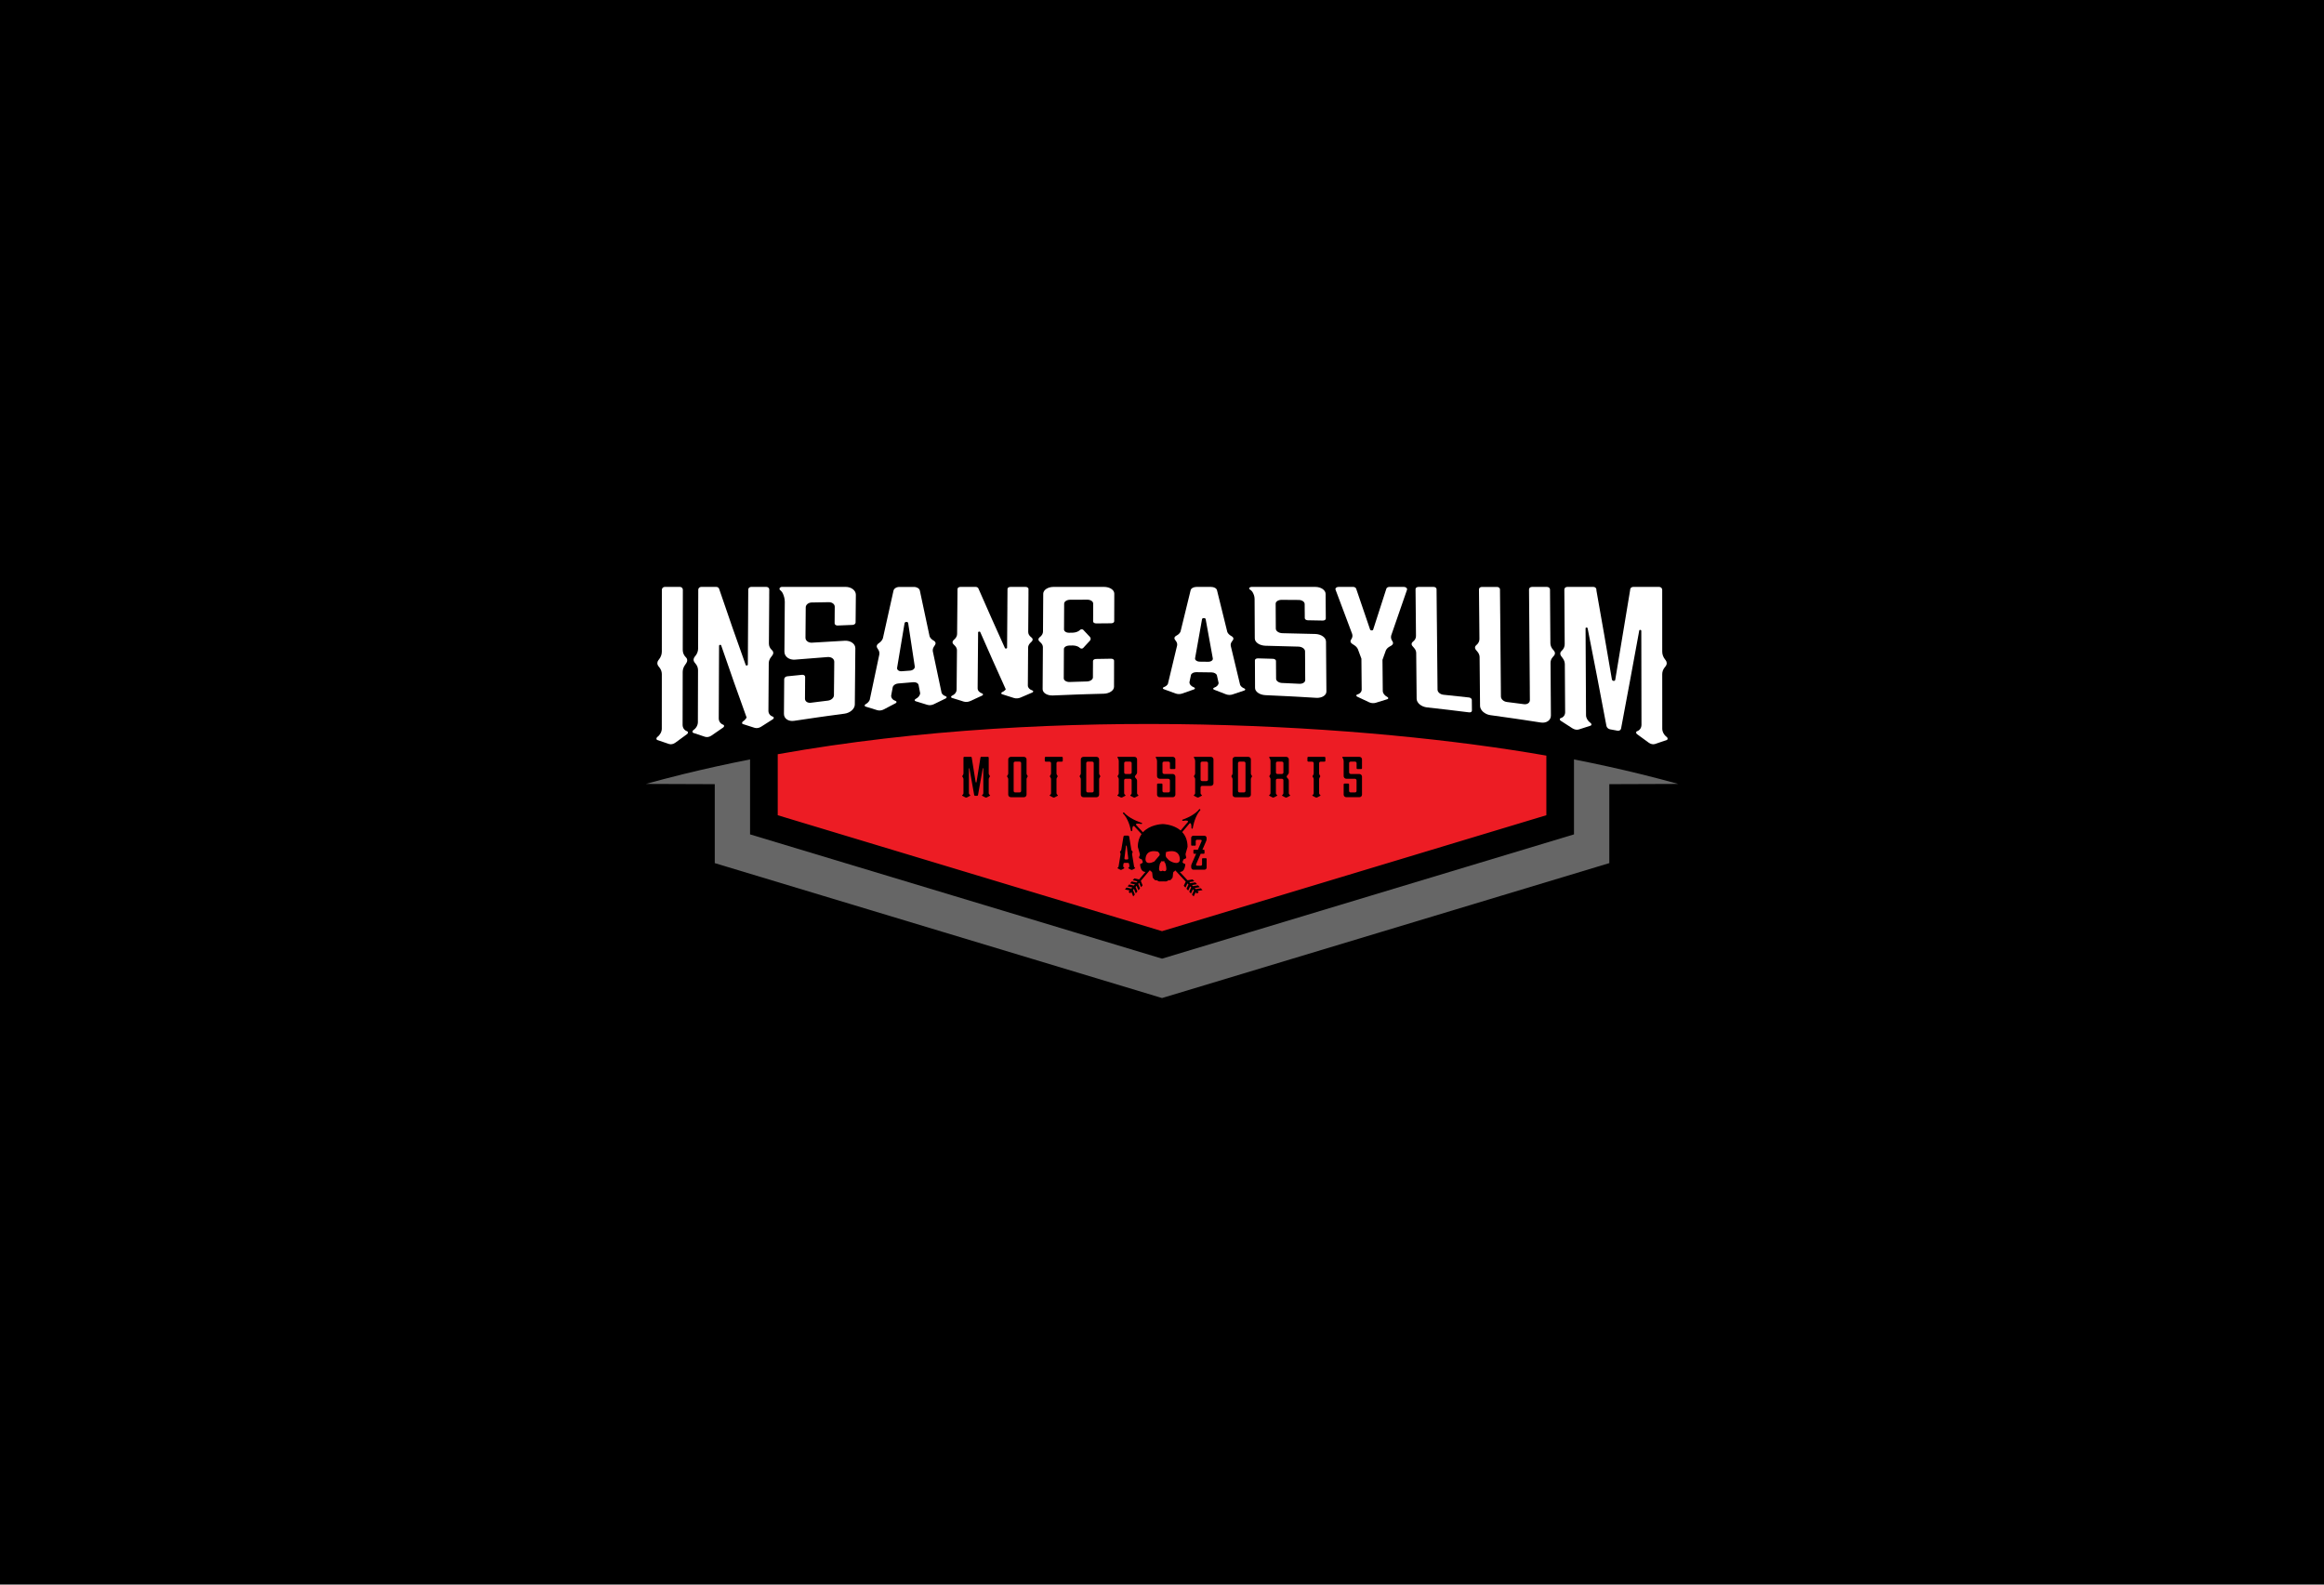 <?xml version="1.0" encoding="utf-8"?>
<!-- Generator: Adobe Illustrator 27.2.0, SVG Export Plug-In . SVG Version: 6.00 Build 0)  -->
<svg version="1.1" xmlns="http://www.w3.org/2000/svg" xmlns:xlink="http://www.w3.org/1999/xlink" x="0px" y="0px"
	 viewBox="0 0 1584 1080" style="enable-background:new 0 0 1584 1080;" xml:space="preserve">
<style type="text/css">
	.st0{fill:none;}
	.st1{fill:#ED1C24;}
	.st2{fill:#666666;}
	.st3{fill:#FFFFFF;}
</style>
<g id="Layer_2">
	<rect width="1584" height="1080"/>
</g>
<g id="Layer_1">
	<path class="st0" d="M614.57,457.5c1.92-0.14,3.83-0.29,5.75-0.43c1.95-0.14,3.45-1.51,3.16-2.89c-1.5-9.79-3-19.64-4.49-29.54
		c-0.16-1.06-2.27-0.99-2.45,0.08c-1.69,10.04-3.38,20.15-5.07,30.32C611.15,456.48,612.63,457.65,614.57,457.5z"/>
	<path class="st0" d="M766.57,588.09h2.26c0.39,0,0.72,0.27,0.78,0.63l0.25,1.63c-0.02,0.44-0.27,0.84-0.67,1.05
		c-0.18,0.1-0.18,0.34,0,0.43l1.74,0.94c0.3,0.16,0.67,0.16,0.97,0l1.74-0.94c0.18-0.1,0.18-0.34,0-0.43
		c-0.3-0.16-0.52-0.43-0.61-0.74l-0.05-0.33l0-0.03h0l-1.3-8.04c-0.03-0.31,0.02-0.62,0.15-0.91l0.18-0.36
		c0.14-0.28,0.06-0.62-0.18-0.82l-0.08-0.07c-0.27-0.22-0.47-0.52-0.56-0.85l-1.5-9.04c-0.07-0.41-0.44-0.71-0.87-0.71h-1.08h-0.25
		h-0.82c-0.43,0-0.8,0.3-0.87,0.71l-1.5,9.02c-0.09,0.34-0.29,0.64-0.57,0.87l-0.08,0.07c-0.25,0.2-0.32,0.54-0.18,0.82l0.18,0.36
		c0.14,0.29,0.19,0.62,0.15,0.94l-1.36,8.38c-0.1,0.3-0.31,0.56-0.61,0.72c-0.18,0.1-0.18,0.34,0,0.43l1.74,0.94
		c0.3,0.16,0.67,0.16,0.97,0l1.74-0.94c0.18-0.1,0.18-0.34,0-0.43c-0.41-0.22-0.67-0.64-0.67-1.1h0l0.22-1.58
		C765.84,588.36,766.18,588.09,766.57,588.09z M767.44,576.52c0.04-0.3,0.5-0.3,0.53,0l1.04,8.5c0.07,0.4-0.26,0.76-0.68,0.76h-1.25
		c-0.42,0-0.75-0.36-0.68-0.76L767.44,576.52z"/>
	<path class="st0" d="M766.23,553.9c-0.17-0.19-0.48-0.22-0.69-0.07l-0.05,0.04c-0.21,0.15-0.24,0.42-0.06,0.61l0.94,1.01
		c3.46,4.47,4.36,10.52,4.37,10.58l0.11,0.23c0.1,0.11,0.25,0.17,0.41,0.16c0.26-0.01,0.46-0.2,0.45-0.43
		c-0.07-2.51,0.54-2.95,0.73-3.02c0.15-0.06,0.36-0.04,0.6,0.06l5.01,5.39c-1.53,2.15-2.55,4.99-2.56,8.72
		c0.09,0.34,0.83,3.14,1.24,4.4c0,0,0.48,1-0.15,1.99c-0.41,0.64-0.31,1.14,0.05,1.42c0.35,0.27,0.64,0.36,0.9,0.43
		c0.42,0.12,0.81,0.23,0.98,1.01c0.07,0.34,0.17,0.53,0.25,0.69c0.22,0.43,0.21,0.65-0.34,1.14c-0.3,0.28-0.62,0.36-0.87,0.43
		c-0.4,0.11-0.56,0.16-0.45,1.07c0.17,1.35,0.72,3.7,2.47,4.3c0.44,0.15,0.81,0.22,1.13,0.22l-4.33,5.1l-3.24-0.72l-1.1,1.29
		l3.23,0.72l-0.67,0.79l-3.23-0.72l-1.1,1.29l3.23,0.72l-0.67,0.79l-3.23-0.72l-1.1,1.29l3.23,0.72l-0.67,0.79l-3.24-0.72l-1.1,1.29
		l3.24,0.72l-0.8,0.94l1.16,0.98l0.79-0.94l1.24,3.07l1.1-1.3l-1.24-3.07l0.67-0.79l1.24,3.07l1.1-1.29l-1.24-3.07l0.67-0.79
		l1.24,3.07l1.1-1.29l-1.24-3.07l0.67-0.79l1.24,3.07l1.1-1.29l-1.24-3.07l6.18-7.28c0.11,0.09,0.22,0.21,0.36,0.38
		c0.36,0.45,0.56,0.52,0.7,0.58c0.4,0.15,0.49,0.34,0.61,1.29c0.06,0.43,0.08,0.84,0.1,1.2c0.06,1.02,0.1,1.75,0.84,2.41
		c0.48,0.43,0.63,0.66,0.72,0.8l0.04,0.06c0.04,0.02,0.28,0.07,0.59,0.13c0.15,0.03,0.25,0.04,0.31,0.05l0.02-0.08l0.25-0.03
		c0.11,0,0.14,0.02,0.69,0.31c0.42,0.23,0.59,0.37,0.69,0.46c0.08,0.07,0.08,0.07,0.67,0.1l0.22,0.01c0.7,0.04,2.01,0,2.34-0.05
		c0.32,0.05,0.83,0.09,1.53,0.05l0.22-0.01c0.59-0.03,0.59-0.03,0.67-0.1c0.1-0.09,0.27-0.23,0.69-0.46
		c0.54-0.29,0.57-0.31,0.69-0.31h0.24l0.03,0.1c0.08,0,0.18-0.02,0.32-0.04c0.3-0.06,0.54-0.1,0.59-0.13l0.04-0.06
		c0.09-0.14,0.23-0.37,0.71-0.8c0.74-0.66,0.78-1.39,0.84-2.41c0.02-0.36,0.04-0.76,0.1-1.19c0.13-0.95,0.22-1.14,0.61-1.29
		c0.14-0.05,0.34-0.13,0.7-0.58c0.08-0.1,0.15-0.19,0.22-0.26l7.1,7.64l-1.34,2.85l1.16,1.25l1.34-2.85l0.71,0.76l-1.34,2.85
		l1.16,1.25l1.34-2.85l0.71,0.76l-1.34,2.85l1.16,1.25l1.34-2.85l0.71,0.76l-1.34,2.85l1.16,1.25l1.34-2.85l0.84,0.9l1.24-0.89
		l-0.84-0.9l3.44-0.59l-1.16-1.25l-3.44,0.59l-0.71-0.76l3.44-0.59l-1.16-1.25l-3.44,0.59l-0.71-0.76l3.44-0.59l-1.16-1.25
		l-3.44,0.59l-0.71-0.76l3.44-0.59l-1.16-1.25l-3.44,0.59l-5.28-5.69l0.05,0.01c0.33,0,0.71-0.07,1.16-0.23
		c1.75-0.59,2.3-2.95,2.47-4.3c0.12-0.91-0.05-0.96-0.45-1.07c-0.25-0.07-0.57-0.16-0.87-0.43c-0.54-0.5-0.56-0.71-0.34-1.14
		c0.08-0.16,0.18-0.35,0.25-0.69c0.16-0.78,0.56-0.89,0.98-1.01c0.26-0.07,0.55-0.15,0.9-0.43c0.36-0.28,0.26-0.7,0.05-1.42
		c-0.17-0.61-0.37-1.29-0.14-1.99c0.41-1.26,1.15-4.06,1.24-4.4c-0.01-4.57-1.52-7.79-3.65-10.06l5.06-5.96
		c0.23-0.09,0.42-0.11,0.57-0.05c0.18,0.08,0.75,0.57,0.66,3.24c-0.01,0.25,0.18,0.45,0.42,0.47c0.15,0.01,0.3-0.05,0.39-0.16
		c0.06-0.07,0.09-0.15,0.11-0.24c0.01-0.06,0.9-6.47,4.19-11.13l0.89-1.05c0.17-0.19,0.14-0.49-0.05-0.65l-0.05-0.04
		c-0.19-0.16-0.49-0.14-0.65,0.05l-0.89,1.05c-4.07,4-10.25,5.93-10.31,5.95c-0.09,0.03-0.16,0.08-0.22,0.14
		c-0.09,0.11-0.13,0.26-0.09,0.41c0.06,0.24,0.29,0.39,0.54,0.34c2.62-0.52,3.19-0.04,3.31,0.12c0.09,0.13,0.1,0.32,0.05,0.56
		l-5,5.89c-0.72-0.62-1.48-1.15-2.26-1.61l-0.21-0.12c-4.16-2.35-8.74-2.65-9.65-2.68l-0.14,0l-0.08,0
		c-1.19,0.05-8.77,0.54-13.35,5.6l-4.72-5.08c-0.06-0.23-0.04-0.41,0.05-0.53c0.12-0.15,0.73-0.59,3.51-0.03
		c0.26,0.05,0.51-0.08,0.57-0.3c0.04-0.14,0-0.28-0.1-0.39c-0.06-0.06-0.14-0.11-0.23-0.14c-0.07-0.02-6.63-2-10.92-5.87
		L766.23,553.9z M795.01,580.63c1.27-0.36,2.46-0.54,3.54-0.54c2.92,0,4.79,1.36,5.41,3.92c0.37,1.54,0.26,2.68-0.33,3.38
		c-0.43,0.52-1.1,0.78-1.97,0.78c-1.64,0-3.72-0.97-5.02-1.96l-1.7-1.83c-0.56-0.98-0.59-2.02-0.13-3.24h-0.56L795.01,580.63z
		 M791.89,586.99c0.19,0.01,0.38,0.05,0.55,0.1l0.04,0.01l0.04-0.01c0.17-0.05,0.35-0.08,0.49-0.09l0.84-0.02l-0.44,0.41
		c0.86,0.47,1.1,1.74,1.29,2.71l0.02,0.12c0.1,0.49,0.26,1.32,0.24,2.03c0.02,0.41-0.06,0.75-0.23,1c-0.21,0.4-0.6,0.61-1.16,0.54
		c-0.3-0.04-0.86-0.22-1.06-0.39v0c-0.2,0.17-0.82,0.35-1.12,0.39c-0.56,0.07-0.95-0.13-1.18-0.56c-0.16-0.22-0.23-0.56-0.22-0.99
		c-0.02-0.7,0.14-1.52,0.24-2.02l0.02-0.12c0.19-0.97,0.44-2.24,1.29-2.71l-0.44-0.32L791.89,586.99z M780.96,584.02
		c0.62-2.57,2.48-3.92,5.41-3.92c0.88,0,1.83,0.13,2.84,0.36l1.01,1.09c0.14,0.46,0.2,0.9,0.18,1.32l-3.67,4.32
		c-1.12,0.57-2.39,0.99-3.48,0.99c-0.87,0-1.54-0.26-1.97-0.78C780.71,586.7,780.6,585.56,780.96,584.02z"/>
	<path class="st0" d="M820.88,569.62h-3.71h-0.9h-2.86c-0.84,0-1.52,0.65-1.52,1.45v2.01v1.55v1.33c0,0.24,0.2,0.43,0.45,0.43
		l2.22,0c0.25,0,0.45-0.19,0.45-0.43v-1.33h0v-1.42c0-0.47,0.39-0.84,0.88-0.84h0.4h0.9h1.24h0.01c0.46,0.01,0.75,0.48,0.58,0.89
		l-2.56,5.9h-2.57c-0.26,0-0.48,0.2-0.48,0.45v1.84c0,0.25,0.21,0.46,0.48,0.46h1.37l-3.11,7.16c-0.16,0.38-0.25,0.78-0.25,1.18V591
		c0,1.13,0.68,1.78,1.52,1.78H816h1.41h3.48c0.84,0,1.52-0.65,1.52-1.45v-3.97v-1.97c0-0.24-0.2-0.43-0.45-0.43l-2.22,0
		c-0.25,0-0.45,0.19-0.45,0.43v1.79h0v2.02c0,0.46-0.39,0.84-0.88,0.84h-1.01H816h-0.12h-0.01c-0.49-0.01-0.8-0.51-0.61-0.94
		l3.11-7.19h2.13c0.26,0,0.48-0.2,0.48-0.45v-1.84c0-0.25-0.21-0.45-0.48-0.45h-0.94l2.58-5.96c0.18-0.41,0.27-0.84,0.27-1.28v-0.84
		C822.4,570.27,821.72,569.62,820.88,569.62z"/>
	<path class="st0" d="M817.72,450.96c1.92,0.02,3.85,0.04,5.77,0.07c1.96,0.03,3.45-1.09,3.13-2.35
		c-1.62-8.92-3.24-17.82-4.86-26.71c-0.17-0.95-2.29-0.96-2.46-0.01c-1.57,8.87-3.15,17.73-4.73,26.58
		C814.26,449.8,815.76,450.94,817.72,450.96z"/>
	<path class="st1" d="M794.94,584.4l1.7,1.83c1.3,0.99,3.38,1.96,5.02,1.96c0.87,0,1.54-0.26,1.97-0.78c0.59-0.7,0.7-1.84,0.33-3.38
		c-0.61-2.57-2.48-3.92-5.41-3.92c-1.08,0-2.27,0.18-3.54,0.54l-0.75,0.53h0.56C794.35,582.38,794.39,583.42,794.94,584.4z"/>
	<path class="st1" d="M790.25,590.1l-0.02,0.12c-0.1,0.5-0.26,1.32-0.24,2.02c-0.02,0.43,0.06,0.77,0.22,0.99
		c0.23,0.43,0.62,0.63,1.18,0.56c0.3-0.04,0.92-0.22,1.12-0.39v0c0.2,0.17,0.76,0.35,1.06,0.39c0.56,0.07,0.95-0.13,1.16-0.54
		c0.17-0.24,0.25-0.59,0.23-1c0.02-0.71-0.14-1.54-0.24-2.03l-0.02-0.12c-0.19-0.97-0.44-2.24-1.29-2.71l0.44-0.41l-0.84,0.02
		c-0.14,0.01-0.32,0.04-0.49,0.09l-0.04,0.01l-0.04-0.01c-0.17-0.05-0.36-0.08-0.55-0.1l-0.79,0.08l0.44,0.32
		C790.69,587.86,790.44,589.13,790.25,590.1z"/>
	<path class="st1" d="M783.26,588.18c1.08,0,2.36-0.42,3.48-0.99l3.67-4.32c0.02-0.42-0.05-0.86-0.18-1.32l-1.01-1.09
		c-1.01-0.24-1.96-0.36-2.84-0.36c-2.92,0-4.79,1.36-5.41,3.92c-0.37,1.54-0.26,2.68,0.33,3.38
		C781.72,587.92,782.39,588.18,783.26,588.18z"/>
	<path class="st1" d="M767.08,585.79h1.25c0.42,0,0.75-0.36,0.68-0.76l-1.04-8.5c-0.04-0.3-0.5-0.3-0.53,0l-1.04,8.5
		C766.34,585.42,766.66,585.79,767.08,585.79z"/>
	<path class="st1" d="M530.08,555.63l130.97,39.51l130.97,39.51L923,595.14l130.97-39.51v-40.62
		c-119.41-20.97-331.84-35.22-523.88-0.96V555.63z M765.56,590.31c0,0.46,0.26,0.87,0.67,1.1c0.18,0.1,0.18,0.34,0,0.43l-1.74,0.94
		c-0.3,0.16-0.67,0.16-0.97,0l-1.74-0.94c-0.18-0.1-0.18-0.34,0-0.43c0.3-0.16,0.51-0.42,0.61-0.72l1.36-8.38
		c0.04-0.32-0.01-0.65-0.15-0.94l-0.18-0.36c-0.14-0.28-0.06-0.62,0.18-0.82l0.08-0.07c0.28-0.23,0.48-0.53,0.57-0.87l1.5-9.02
		c0.07-0.41,0.44-0.71,0.87-0.71h0.82h0.25h1.08c0.43,0,0.8,0.3,0.87,0.71l1.5,9.04c0.1,0.33,0.29,0.63,0.56,0.85l0.08,0.07
		c0.25,0.2,0.32,0.54,0.18,0.82l-0.18,0.36c-0.14,0.28-0.19,0.6-0.15,0.91l1.3,8.04h0l0,0.03l0.05,0.33
		c0.1,0.31,0.31,0.58,0.61,0.74c0.18,0.1,0.18,0.34,0,0.43l-1.74,0.94c-0.3,0.16-0.67,0.16-0.97,0l-1.74-0.94
		c-0.18-0.1-0.18-0.34,0-0.43c0.4-0.21,0.65-0.61,0.67-1.05l-0.25-1.63c-0.06-0.37-0.39-0.63-0.78-0.63h-2.26
		c-0.39,0-0.72,0.27-0.78,0.64L765.56,590.31L765.56,590.31z M822.4,571.92c0,0.44-0.09,0.87-0.27,1.28l-2.58,5.96h0.94
		c0.26,0,0.48,0.2,0.48,0.45v1.84c0,0.25-0.21,0.45-0.48,0.45h-2.13l-3.11,7.19c-0.19,0.43,0.13,0.93,0.61,0.94h0.01H816h1.41h1.01
		c0.49,0,0.88-0.38,0.88-0.84v-2.02h0v-1.79c0-0.24,0.2-0.43,0.45-0.43l2.22,0c0.25,0,0.45,0.19,0.45,0.43v1.97v3.97
		c0,0.8-0.68,1.45-1.52,1.45h-3.48H816h-2.59c-0.84,0-1.52-0.65-1.52-1.78v-0.75c0-0.41,0.08-0.81,0.25-1.18l3.11-7.16h-1.37
		c-0.26,0-0.48-0.2-0.48-0.46v-1.84c0-0.25,0.21-0.45,0.48-0.45h2.57l2.56-5.9c0.18-0.41-0.12-0.88-0.58-0.89h-0.01h-1.24h-0.9h-0.4
		c-0.48,0-0.88,0.38-0.88,0.84v1.42h0v1.33c0,0.24-0.2,0.43-0.45,0.43l-2.22,0c-0.25,0-0.45-0.19-0.45-0.43v-1.33v-1.55v-2.01
		c0-0.8,0.68-1.45,1.52-1.45h2.86h0.9h3.71c0.84,0,1.52,0.65,1.52,1.46V571.92z M914.93,516.04c0.08-0.13,0.23-0.21,0.38-0.21h2.32
		h1.21h3.2h1.07h3.4c1,0,1.81,0.77,1.81,1.73v2.39v2.11v1.58c0,0.28-0.24,0.51-0.53,0.51l-2.63,0c-0.29,0-0.53-0.23-0.53-0.51v-1.58
		h0v-1.96c0-0.55-0.47-1-1.04-1h-0.47h-1.07h-1.48c-0.58,0-1.04,0.45-1.04,1v6.31c0,0.61,0.52,1.11,1.16,1.11h5.75
		c1.04,0,1.88,0.81,1.88,1.8v0.18v1.28v5.94v4.9c0,0.95-0.81,1.73-1.81,1.73h-3.08h-1.67h-4.13c-1,0-1.81-0.77-1.81-1.73v-4.72
		v-2.34c0-0.28,0.24-0.51,0.53-0.51l2.63,0c0.29,0,0.53,0.23,0.53,0.51v2.13h0v2.4c0,0.55,0.47,1,1.04,1h1.2h1.67h0.14
		c0.58,0,1.04-0.45,1.04-1v-2.36h0v-4.83c0-0.61-0.52-1.11-1.16-1.11h-5.75c-1.04,0-1.88-0.81-1.88-1.8v-1.12v-5.56v-3.53l-0.01,0
		c0-0.52-0.14-1.08-0.33-1.56c-0.07-0.19-0.17-0.37-0.3-0.53l-0.24-0.25C914.86,516.32,914.85,516.17,914.93,516.04z M891.11,516.38
		c0-0.3,0.25-0.54,0.56-0.54h11.14c0.31,0,0.56,0.24,0.56,0.54v2.19c0,0.3-0.25,0.54-0.56,0.54h-2.61c-0.61,0-1.11,0.47-1.11,1.06
		v6.39v0.58c0,0.48,0.18,0.94,0.51,1.31l0.08,0.09c0.25,0.28,0.27,0.69,0.06,0.99l-0.28,0.39c-0.24,0.34-0.37,0.73-0.37,1.14v9.44
		c0,0.55,0.3,1.06,0.8,1.35c0.21,0.11,0.21,0.4,0,0.52l-2.07,1.11c-0.36,0.19-0.79,0.19-1.15,0l-2.07-1.11
		c-0.21-0.11-0.21-0.42,0.01-0.52c0.5-0.24,0.79-0.76,0.79-1.3v-9.48c0-0.41-0.13-0.81-0.37-1.15l-0.28-0.39
		c-0.22-0.3-0.19-0.71,0.06-0.99l0.08-0.09c0.33-0.37,0.51-0.84,0.51-1.32v-6.96c0-0.59-0.5-1.06-1.11-1.06h-2.61
		c-0.31,0-0.56-0.24-0.56-0.54V516.38z M865.96,535.66v-4.59c0-0.41-0.13-0.81-0.37-1.15l-0.28-0.39c-0.22-0.3-0.19-0.71,0.06-0.99
		l0.08-0.09c0.33-0.37,0.51-0.84,0.51-1.32v-8.02h0v-0.35c0-0.51-0.14-1.06-0.33-1.54c-0.07-0.19-0.17-0.37-0.3-0.53l-0.24-0.25
		c-0.08-0.11-0.1-0.27-0.02-0.39c0.08-0.13,0.23-0.21,0.38-0.21h0.5h1.27h9.42c1,0,1.81,0.77,1.81,1.73v0.19v4.55v4.18
		c0,0.42-0.14,0.82-0.41,1.16l-0.85,1.08c-0.29,0.36-0.28,0.86,0.01,1.21l0.81,0.97c0.28,0.34,0.43,0.76,0.43,1.19v1.69h0v6.79
		c0.01,0.53,0.31,1.01,0.79,1.27c0.21,0.11,0.21,0.4,0,0.52l-2.07,1.11c-0.36,0.19-0.79,0.19-1.15,0l-2.07-1.11
		c-0.21-0.11-0.21-0.4,0-0.52c0.49-0.26,0.8-0.76,0.8-1.3h0v-4.89h0v-3.9c0-0.54-0.45-0.97-1.02-0.97h-3.07
		c-0.56,0-1.02,0.43-1.02,0.97v2.03h0v6.75c0,0.54,0.3,1.04,0.8,1.3v0c0.21,0.11,0.21,0.4,0,0.52l-2.07,1.11
		c-0.36,0.19-0.79,0.19-1.15,0l-2.07-1.11c-0.21-0.11-0.21-0.4,0-0.52c0.49-0.26,0.8-0.76,0.8-1.3L865.96,535.66L865.96,535.66z
		 M839.51,528.54l0.08-0.09c0.33-0.37,0.51-0.84,0.51-1.32v-4.82v-4.55v-0.19c0-0.95,0.81-1.73,1.8-1.73h4.41h1.07h3.4
		c1,0,1.8,0.77,1.8,1.73v2.11v2.38v5.12c0.01,0.47,0.19,0.92,0.51,1.27l0.08,0.09c0.25,0.28,0.27,0.69,0.06,0.99l-0.28,0.39
		c-0.23,0.33-0.36,0.72-0.37,1.12v3.83v0.9v0.96v1.91v2.99c0,0.95-0.81,1.73-1.8,1.73h-3.08h-1.67h-4.13c-1,0-1.8-0.77-1.8-1.73
		v-10.56c0-0.41-0.13-0.81-0.37-1.15l-0.28-0.39C839.24,529.22,839.26,528.82,839.51,528.54z M814.22,529.92l-0.28-0.39
		c-0.22-0.3-0.19-0.71,0.06-0.99l0.08-0.09c0.33-0.37,0.51-0.84,0.51-1.32v-4.82v-3.21v-0.35c-0.01-0.51-0.14-1.06-0.33-1.54
		c-0.07-0.19-0.17-0.37-0.3-0.53l-0.24-0.25c-0.08-0.11-0.1-0.27-0.02-0.39c0.08-0.13,0.23-0.21,0.38-0.21h0.5h1.27h0.54h4.41h1.07
		h3.4c0.44,0,0.84,0.15,1.15,0.39c0.4,0.32,0.66,0.8,0.66,1.33v0.19v1.92v2.38v0.25v2.41v9.19c0,0.95-0.81,1.73-1.8,1.73h-5.88
		c-0.61,0-1.11,0.47-1.11,1.06v3.84h0c0,0.54,0.3,1.04,0.8,1.3h0c0.21,0.11,0.21,0.4,0,0.52l-2.07,1.11c-0.36,0.19-0.79,0.19-1.15,0
		l-2.07-1.11c-0.21-0.11-0.21-0.4,0-0.52c0.47-0.26,0.77-0.73,0.79-1.25v-4.96v-0.41v-4.17
		C814.59,530.66,814.46,530.26,814.22,529.92z M787.73,516.04c0.08-0.13,0.23-0.21,0.38-0.21h2.32h1.21h3.2h1.07h3.4
		c1,0,1.81,0.77,1.81,1.73v2.39v2.11v1.58c0,0.28-0.24,0.51-0.53,0.51l-2.63,0c-0.29,0-0.53-0.23-0.53-0.51v-1.58h0v-1.96
		c0-0.55-0.47-1-1.04-1h-0.47h-1.07h-1.48c-0.58,0-1.04,0.45-1.04,1v6.31c0,0.61,0.52,1.11,1.16,1.11h5.75
		c1.04,0,1.88,0.81,1.88,1.8v0.18v1.28v5.94v4.9c0,0.95-0.81,1.73-1.81,1.73h-3.08h-1.67h-4.13c-1,0-1.81-0.77-1.81-1.73l0-4.72
		v-2.34c0-0.28,0.24-0.51,0.53-0.51l2.63,0c0.29,0,0.53,0.23,0.53,0.51v2.13h0v2.4c0,0.55,0.47,1,1.04,1h1.2h1.67h0.14
		c0.58,0,1.04-0.45,1.04-1v-2.36h0v-4.83c0-0.61-0.52-1.11-1.16-1.11h-5.75c-1.04,0-1.88-0.81-1.88-1.8v-1.12v-5.56v-3.53l-0.01,0
		c0-0.52-0.14-1.08-0.33-1.56c-0.07-0.19-0.17-0.37-0.3-0.53l-0.24-0.25C787.67,516.32,787.65,516.17,787.73,516.04z M778.32,560.92
		c0.1,0.11,0.14,0.25,0.1,0.39c-0.07,0.22-0.32,0.36-0.57,0.3c-2.78-0.56-3.39-0.12-3.51,0.03c-0.09,0.12-0.11,0.3-0.05,0.53
		l4.72,5.08c4.58-5.06,12.16-5.55,13.35-5.6l0.08,0l0.14,0c0.9,0.03,5.49,0.33,9.65,2.68l0.21,0.12c0.78,0.46,1.54,0.99,2.26,1.61
		l5-5.89c0.06-0.24,0.04-0.44-0.05-0.56c-0.11-0.16-0.68-0.64-3.31-0.12c-0.24,0.05-0.48-0.1-0.54-0.34c-0.04-0.15,0-0.3,0.09-0.41
		c0.06-0.07,0.13-0.12,0.22-0.14c0.06-0.02,6.25-1.95,10.31-5.95l0.89-1.05c0.16-0.19,0.46-0.22,0.65-0.05l0.05,0.04
		c0.19,0.16,0.22,0.46,0.05,0.65l-0.89,1.05c-3.29,4.66-4.18,11.07-4.19,11.13c-0.01,0.09-0.05,0.17-0.11,0.24
		c-0.09,0.11-0.24,0.17-0.39,0.16c-0.24-0.02-0.43-0.23-0.42-0.47c0.09-2.67-0.48-3.15-0.66-3.24c-0.14-0.07-0.34-0.05-0.57,0.05
		l-5.06,5.96c2.12,2.27,3.64,5.49,3.65,10.06c-0.09,0.34-0.83,3.14-1.24,4.4c-0.23,0.7-0.03,1.38,0.14,1.99
		c0.21,0.72,0.31,1.14-0.05,1.42c-0.35,0.27-0.64,0.36-0.9,0.43c-0.42,0.12-0.81,0.23-0.98,1.01c-0.07,0.34-0.17,0.53-0.25,0.69
		c-0.22,0.43-0.21,0.65,0.34,1.14c0.3,0.28,0.62,0.36,0.87,0.43c0.4,0.11,0.56,0.16,0.45,1.07c-0.17,1.35-0.73,3.7-2.47,4.3
		c-0.45,0.15-0.83,0.23-1.16,0.23l-0.05-0.01l5.28,5.69l3.44-0.59l1.16,1.25l-3.44,0.59l0.71,0.76l3.44-0.59l1.16,1.25l-3.44,0.59
		l0.71,0.76l3.44-0.59l1.16,1.25l-3.44,0.59l0.71,0.76l3.44-0.59l1.16,1.25l-3.44,0.59l0.84,0.9l-1.24,0.89l-0.84-0.9l-1.34,2.85
		l-1.16-1.25l1.34-2.85l-0.71-0.76l-1.34,2.85l-1.16-1.25l1.34-2.85l-0.71-0.76l-1.34,2.85l-1.16-1.25l1.34-2.85l-0.71-0.76
		l-1.34,2.85l-1.16-1.25l1.34-2.85l-7.1-7.64c-0.07,0.07-0.14,0.16-0.22,0.26c-0.36,0.45-0.56,0.52-0.7,0.58
		c-0.4,0.15-0.49,0.34-0.61,1.29c-0.06,0.43-0.08,0.84-0.1,1.19c-0.06,1.02-0.1,1.76-0.84,2.41c-0.48,0.43-0.63,0.66-0.71,0.8
		l-0.04,0.06c-0.05,0.03-0.29,0.07-0.59,0.13c-0.14,0.03-0.24,0.04-0.32,0.04l-0.03-0.1h-0.24c-0.11,0-0.14,0.02-0.69,0.31
		c-0.42,0.23-0.59,0.37-0.69,0.46c-0.08,0.07-0.08,0.07-0.67,0.1l-0.22,0.01c-0.7,0.04-1.2,0-1.53-0.05
		c-0.32,0.05-1.64,0.08-2.34,0.05l-0.22-0.01c-0.59-0.03-0.59-0.03-0.67-0.1c-0.1-0.09-0.27-0.23-0.69-0.46
		c-0.54-0.3-0.58-0.31-0.69-0.31l-0.25,0.03l-0.02,0.08c-0.07,0-0.16-0.02-0.31-0.05c-0.3-0.06-0.54-0.1-0.59-0.13l-0.04-0.06
		c-0.09-0.14-0.23-0.37-0.72-0.8c-0.74-0.65-0.78-1.39-0.84-2.41c-0.02-0.36-0.04-0.76-0.1-1.2c-0.13-0.95-0.22-1.14-0.61-1.29
		c-0.14-0.05-0.34-0.13-0.7-0.58c-0.14-0.17-0.25-0.29-0.36-0.38l-6.18,7.28l1.24,3.07l-1.1,1.29l-1.24-3.07l-0.67,0.79l1.24,3.07
		l-1.1,1.29l-1.24-3.07l-0.67,0.79l1.24,3.07l-1.1,1.29l-1.24-3.07l-0.67,0.79l1.24,3.07l-1.1,1.3l-1.24-3.07l-0.79,0.94l-1.16-0.98
		l0.8-0.94l-3.24-0.72l1.1-1.29l3.24,0.72l0.67-0.79l-3.23-0.72l1.1-1.29l3.23,0.72l0.67-0.79l-3.23-0.72l1.1-1.29l3.23,0.72
		l0.67-0.79l-3.23-0.72l1.1-1.29l3.24,0.72l4.33-5.1c-0.33,0-0.69-0.08-1.13-0.22c-1.75-0.6-2.3-2.95-2.47-4.3
		c-0.12-0.91,0.05-0.96,0.45-1.07c0.25-0.07,0.57-0.16,0.87-0.43c0.54-0.5,0.56-0.71,0.34-1.14c-0.08-0.16-0.18-0.35-0.25-0.69
		c-0.16-0.78-0.56-0.89-0.98-1.01c-0.26-0.07-0.55-0.15-0.9-0.43c-0.36-0.28-0.46-0.79-0.05-1.42c0.63-0.99,0.15-1.99,0.15-1.99
		c-0.41-1.26-1.16-4.06-1.24-4.4c0.01-3.74,1.03-6.57,2.56-8.72l-5.01-5.39c-0.24-0.09-0.45-0.12-0.6-0.06
		c-0.19,0.07-0.8,0.51-0.73,3.02c0.01,0.23-0.19,0.42-0.45,0.43c-0.16,0.01-0.32-0.06-0.41-0.16l-0.11-0.23
		c-0.01-0.06-0.91-6.11-4.37-10.58l-0.94-1.01c-0.17-0.19-0.15-0.46,0.06-0.61l0.05-0.04c0.21-0.15,0.52-0.12,0.69,0.07l0.94,1.01
		c4.29,3.87,10.86,5.85,10.92,5.87C778.18,560.8,778.26,560.85,778.32,560.92z M762.53,535.66v-4.59c0-0.41-0.13-0.81-0.37-1.15
		l-0.28-0.39c-0.22-0.3-0.19-0.71,0.06-0.99l0.08-0.09c0.33-0.37,0.51-0.84,0.51-1.32v-8.02h0v-0.35c-0.01-0.51-0.14-1.06-0.33-1.54
		c-0.07-0.19-0.17-0.37-0.3-0.53l-0.24-0.25c-0.08-0.11-0.1-0.27-0.02-0.39c0.08-0.13,0.23-0.21,0.38-0.21h0.5h1.27h9.42
		c1,0,1.81,0.77,1.81,1.73v0.19v4.55v4.18c0,0.42-0.14,0.82-0.41,1.16l-0.85,1.08c-0.29,0.36-0.28,0.86,0.01,1.21l0.81,0.97
		c0.28,0.34,0.43,0.76,0.43,1.19v1.69h0v6.79c0.01,0.53,0.31,1.01,0.79,1.27c0.21,0.11,0.21,0.4,0,0.52l-2.07,1.11
		c-0.36,0.19-0.79,0.19-1.15,0l-2.07-1.11c-0.21-0.11-0.21-0.4,0-0.52c0.49-0.26,0.8-0.76,0.8-1.3h0v-4.89h0v-3.9
		c0-0.54-0.45-0.97-1.02-0.97h-3.07c-0.56,0-1.02,0.43-1.02,0.97v2.03h0v6.75c0,0.54,0.3,1.04,0.8,1.3v0c0.21,0.11,0.21,0.4,0,0.52
		l-2.07,1.11c-0.36,0.19-0.79,0.19-1.15,0l-2.07-1.11c-0.21-0.11-0.21-0.4,0-0.52c0.49-0.26,0.8-0.76,0.8-1.3L762.53,535.66
		L762.53,535.66z M736.08,528.54l0.08-0.09c0.33-0.37,0.51-0.84,0.51-1.32v-4.82v-4.55v-0.19c0-0.95,0.81-1.73,1.8-1.73h4.41h1.07
		h3.4c1,0,1.8,0.77,1.8,1.73v2.11v2.38v5.12c0.01,0.47,0.19,0.92,0.51,1.27l0.08,0.09c0.25,0.28,0.27,0.69,0.06,0.99l-0.28,0.39
		c-0.23,0.33-0.36,0.72-0.37,1.12v3.83v0.9v0.96v1.91v2.99c0,0.95-0.81,1.73-1.8,1.73h-3.08h-1.67h-4.13c-1,0-1.8-0.77-1.8-1.73
		v-10.56c0-0.41-0.13-0.81-0.37-1.15l-0.28-0.39C735.8,529.22,735.83,528.82,736.08,528.54z M712.11,516.38
		c0-0.3,0.25-0.54,0.56-0.54h11.14c0.31,0,0.56,0.24,0.56,0.54v2.19c0,0.3-0.25,0.54-0.56,0.54h-2.61c-0.61,0-1.11,0.47-1.11,1.06
		v6.39v0.58c0,0.48,0.18,0.94,0.51,1.31l0.08,0.09c0.25,0.28,0.27,0.69,0.06,0.99l-0.28,0.39c-0.24,0.34-0.37,0.73-0.37,1.14v9.44
		c0,0.55,0.3,1.06,0.8,1.35c0.21,0.11,0.21,0.4,0,0.52l-2.07,1.11c-0.36,0.19-0.79,0.19-1.15,0l-2.07-1.11
		c-0.21-0.11-0.21-0.42,0.01-0.52c0.5-0.24,0.78-0.76,0.78-1.3v-9.48c0-0.41-0.13-0.81-0.37-1.15l-0.28-0.39
		c-0.22-0.3-0.19-0.71,0.06-0.99l0.08-0.09c0.33-0.37,0.51-0.84,0.51-1.32v-6.96c0-0.59-0.5-1.06-1.11-1.06h-2.61
		c-0.31,0-0.56-0.24-0.56-0.54V516.38z M686.61,528.54l0.08-0.09c0.33-0.37,0.51-0.84,0.51-1.32v-4.82v-4.55v-0.19
		c0-0.95,0.81-1.73,1.8-1.73h4.41h1.07h3.4c1,0,1.8,0.77,1.8,1.73v2.11v2.38v5.12c0.01,0.47,0.19,0.92,0.51,1.27l0.08,0.09
		c0.25,0.28,0.27,0.69,0.06,0.99l-0.28,0.39c-0.23,0.33-0.36,0.72-0.37,1.12v3.83v0.9v0.96v1.91v2.99c0,0.95-0.81,1.73-1.8,1.73
		h-3.08h-1.67H689c-1,0-1.8-0.77-1.8-1.73v-10.56c0-0.41-0.13-0.81-0.37-1.15l-0.28-0.39C686.33,529.22,686.36,528.82,686.61,528.54
		z M655.91,541.84c0.5-0.24,0.78-0.76,0.78-1.3l0-9.48c0-0.41-0.13-0.81-0.37-1.15l-0.28-0.39c-0.22-0.3-0.19-0.71,0.06-0.99
		l0.08-0.09c0.33-0.37,0.51-0.84,0.51-1.32v-9.46l0,0v-1.32c0-0.28,0.24-0.51,0.53-0.51h4.58c0.29,0,0.53,0.23,0.53,0.51v0.15
		l2.66,16.55c0.05,0.32,0.54,0.32,0.59,0l2.68-16.65v-0.05c0-0.28,0.24-0.51,0.53-0.51l4.58,0c0.29,0,0.53,0.23,0.53,0.51v1.32l0,0
		v9.46c0,0.48,0.18,0.95,0.51,1.32l0.08,0.09c0.25,0.28,0.27,0.69,0.06,0.99l-0.28,0.39c-0.24,0.34-0.37,0.74-0.37,1.15v9.48
		c0,0.54,0.31,1.04,0.8,1.31c0.21,0.11,0.2,0.4-0.01,0.51l-2.07,1.11c-0.18,0.1-0.38,0.14-0.57,0.14c-0.2,0-0.4-0.05-0.57-0.14
		l-2.07-1.11c-0.21-0.11-0.21-0.4,0-0.52h0c0.49-0.26,0.8-0.76,0.8-1.3v-13.99v-2.83c0-0.21-0.32-0.24-0.36-0.03l-3.26,18.21
		c-0.06,0.3-0.33,0.52-0.65,0.52h-0.75h-0.11h-0.44c-0.32,0-0.59-0.22-0.65-0.52l-3.24-18.12c-0.04-0.21-0.36-0.18-0.36,0.03v16.69
		c0,0.55,0.3,1.06,0.8,1.35c0.21,0.11,0.21,0.4,0,0.52l-2.07,1.11c-0.36,0.19-0.79,0.19-1.15,0l-2.07-1.11
		C655.68,542.25,655.68,541.95,655.91,541.84z"/>
	<path class="st1" d="M844.84,540.09h1.2h1.67h0.15c0.58,0,1.04-0.45,1.04-1v-2.36h0v-0.96v-0.9v-12.81h0v-1.96
		c0-0.55-0.47-1-1.04-1h-0.47h-1.07h-1.48c-0.58,0-1.04,0.45-1.04,1v18.99C843.79,539.65,844.26,540.09,844.84,540.09z"/>
	<path class="st1" d="M819.32,532.38h3.02c0.58,0,1.04-0.45,1.04-1v-9.32v-1.96c0-0.55-0.47-1-1.04-1h-0.47h-1.07h-1.47
		c-0.58,0-1.04,0.45-1.04,1v11.28C818.28,531.93,818.75,532.38,819.32,532.38z"/>
	<path class="st1" d="M691.93,540.09h1.2h1.67h0.15c0.58,0,1.04-0.45,1.04-1v-2.36h0v-0.96v-0.9v-12.81h0v-1.96
		c0-0.55-0.47-1-1.04-1h-0.47h-1.07h-1.48c-0.58,0-1.04,0.45-1.04,1v18.99C690.89,539.65,691.36,540.09,691.93,540.09z"/>
	<path class="st1" d="M741.4,540.09h1.2h1.67h0.15c0.58,0,1.04-0.45,1.04-1v-2.36h0v-0.96v-0.9v-12.81h0v-1.96c0-0.55-0.47-1-1.04-1
		h-0.47h-1.07h-1.48c-0.58,0-1.04,0.45-1.04,1v18.99C740.36,539.65,740.83,540.09,741.4,540.09z"/>
	<path class="st1" d="M870.67,527.52h3.07c0.56,0,1.02-0.44,1.02-0.97v-6.45c0-0.55-0.47-1-1.04-1h-3.02c-0.58,0-1.04,0.45-1.04,1
		v6.45C869.66,527.09,870.11,527.52,870.67,527.52z"/>
	<path class="st1" d="M767.24,527.52h3.07c0.56,0,1.02-0.44,1.02-0.97v-6.45c0-0.55-0.47-1-1.04-1h-3.02c-0.58,0-1.04,0.45-1.04,1
		v6.45C766.22,527.09,766.68,527.52,767.24,527.52z"/>
	<path class="st2" d="M1131.09,530.87c-4.04-1.06-8.1-2.09-12.18-3.1l-0.41-0.1c-15.03-3.7-30.29-7.04-45.69-10.07v51.09
		L935.2,610.2l-143.17,43.19L648.85,610.2l-137.62-41.51l0-51.09c-15.4,3.03-30.66,6.37-45.69,10.07l-0.41,0.1
		c-4.08,1.01-8.14,2.04-12.18,3.1l-0.51,0.13c-4.1,1.08-8.18,2.18-12.24,3.3l46.97,0.17l0,44v8.86v0.94l0.94,0.28l7.85,2.37
		l146.41,44.17l146.41,44.16l2.84,0.86l0.4,0.12l0.4-0.12l2.84-0.86l146.41-44.16l146.41-44.17l7.85-2.37l0.94-0.28v-0.94v-8.86v-44
		l46.97-0.17c-4.06-1.13-8.14-2.23-12.24-3.3L1131.09,530.87z"/>
	<path class="st3" d="M448.01,502.33c-0.81,0.61-0.81,1.75,0,2.03c2.64,0.92,5.29,1.83,7.93,2.71c1.36,0.46,3.04,0.11,4.41-0.91
		c2.65-1.97,5.3-3.9,7.95-5.81c0.81-0.58,0.81-1.68,0-1.95l0,0c-1.89-0.65-3.05-2.33-3.05-4.39c0.02-12.03,0.05-24.05,0.07-36.08
		c0.01-1.55,0.51-3.11,1.43-4.48c0.36-0.53,0.72-1.07,1.08-1.6c0.84-1.24,0.75-2.76-0.21-3.73c-0.11-0.11-0.21-0.22-0.32-0.32
		c-1.25-1.27-1.94-2.98-1.95-4.81c0-0.74,0-1.48,0-2.22c0.02-11.27,0.04-22.53,0.06-33.8l0-0.01c0-1.68,0.01-3.35,0.01-5.03
		c0-1.06-0.92-1.93-2.05-1.93c-3.4,0-6.8,0-10.21,0c-1.13,0-2.05,0.89-2.05,1.98c0,1.72,0,3.45,0,5.17l0,0.01
		c-0.01,12.32-0.01,24.65-0.02,36.97c0,1.89-0.7,3.78-1.96,5.35c-0.11,0.13-0.21,0.27-0.32,0.4c-0.96,1.19-1.05,2.8-0.22,3.91
		c0.36,0.48,0.72,0.96,1.08,1.43c0.92,1.23,1.42,2.73,1.42,4.33c-0.01,12.35-0.01,24.7-0.02,37.05
		C451.07,498.74,449.9,500.91,448.01,502.33z"/>
	<path class="st3" d="M506.43,491.67c-0.83,0.55-0.88,1.57-0.06,1.84c2.65,0.86,5.31,1.71,7.97,2.55c1.37,0.43,3.05,0.14,4.43-0.75
		c2.67-1.72,5.34-3.42,8.01-5.1c0.81-0.51,0.82-1.5,0.01-1.76l0,0c-1.85-0.59-2.99-2.06-3.04-3.85c0.07-10.85,0.15-21.71,0.22-32.56
		c0.01-1.4,0.52-2.81,1.45-4.04c0.35-0.47,0.71-0.93,1.06-1.4c0.84-1.1,0.76-2.47-0.19-3.35c-0.1-0.09-0.2-0.18-0.29-0.27
		c-1.26-1.16-1.94-2.72-1.93-4.37c0.07-10.78,0.15-21.56,0.22-32.34l-0.01-0.03c0.01-1.5,0.02-3,0.03-4.5
		c0.01-0.96-0.91-1.73-2.04-1.73c-3.4,0-6.8,0-10.21,0c-1.13,0-2.06,0.79-2.06,1.78c-0.03,5.24-0.06,10.48-0.09,15.73l0.01,0.01
		c-0.04,6.68-0.08,13.36-0.12,20.04c-0.03,5.11-0.06,10.22-0.09,15.34c0,0.74-1.2,1.01-1.45,0.33
		c-6.03-16.75-12.07-34.05-18.14-51.96l0,0c-0.27-0.73-1.03-1.26-1.93-1.26c-3.4,0-6.8,0-10.21,0c-1.13,0-2.06,0.85-2.06,1.89
		c0,1.64-0.01,3.29-0.01,4.93l0,0.01c-0.03,11.76-0.07,23.51-0.1,35.27c-0.01,1.81-0.71,3.61-1.98,5.1
		c-0.11,0.13-0.21,0.25-0.32,0.38c-0.96,1.14-1.06,2.67-0.23,3.73c0.36,0.46,0.72,0.91,1.07,1.37c0.92,1.17,1.41,2.61,1.41,4.13
		c-0.03,11.32-0.07,22.64-0.1,33.95c0,0.46,0,0.93,0,1.39c-0.01,2-1.11,4.13-3.03,5.4c-0.86,0.56-0.88,1.69-0.05,1.97
		c2.65,0.89,5.29,1.77,7.94,2.63c0.68,0.22,1.44,0.25,2.21,0.11c0.76-0.15,1.52-0.47,2.21-0.95c2.66-1.86,5.32-3.7,7.98-5.5
		c0.81-0.55,0.82-1.6,0.01-1.87l0,0c-1.9-0.7-3.06-2.36-3.05-4.36c0.02-5.71,0.05-11.43,0.07-17.14
		c0.05-10.75,0.09-21.51,0.14-32.26c0-0.77,1.2-1.01,1.45-0.3c5.8,16.92,11.57,33.28,17.33,49.15
		C508.31,490.05,507.49,490.97,506.43,491.67z"/>
	<path class="st3" d="M570.89,426.33c3.4-0.14,6.8-0.27,10.2-0.41c1.13-0.04,2.06-0.78,2.07-1.65c0.02-1.64,0.03-3.28,0.05-4.92
		c0.02-2.19,0.04-4.37,0.06-6.56c0.02-2.47,0.05-4.94,0.07-7.41c0.03-2.96-3.08-5.36-6.95-5.37c-4.4,0-8.79,0-13.19,0
		c-1.38,0-2.77,0-4.15,0c-4.13,0-8.26,0-12.39,0c-1.56,0-3.13,0-4.69,0c-3,0-5.99,0-8.99,0c-0.61,0-1.17,0.28-1.49,0.7
		c-0.31,0.41-0.26,0.94,0.06,1.32c0.23,0.27,0.67,0.59,0.92,0.85c0.52,0.53,0.88,1.13,1.17,1.76c0.72,1.63,1.24,3.49,1.23,5.24
		l0.03,0c-0.03,3.95-0.06,7.9-0.09,11.85c-0.05,6.22-0.09,12.44-0.14,18.65c-0.01,1.26-0.02,2.51-0.03,3.77
		c-0.03,3.35,3.22,5.78,7.24,5.44c7.42-0.61,14.85-1.2,22.27-1.76c2.49-0.18,4.48,1.25,4.47,3.2c-0.05,5.11-0.09,10.23-0.14,15.34
		l-0.01,0c-0.02,2.5-0.04,5-0.07,7.49c-0.02,1.75-1.84,3.39-4.07,3.66c-0.19,0.02-0.38,0.05-0.56,0.07
		c-2.16,0.26-4.32,0.53-6.47,0.8c-1.54,0.19-3.09,0.39-4.63,0.59c-2.23,0.29-4.02-0.94-4.01-2.75c0.02-2.62,0.04-5.24,0.06-7.87
		l-0.01,0c0.02-2.32,0.04-4.65,0.06-6.97c0.01-0.92-0.9-1.57-2.03-1.46c-3.39,0.34-6.79,0.68-10.18,1.03
		c-1.13,0.12-2.05,0.97-2.06,1.91c-0.02,2.62-0.04,5.24-0.06,7.86c-0.04,5.28-0.08,10.56-0.12,15.85c-0.02,3.21,3.08,5.31,6.93,4.72
		c5.32-0.81,10.64-1.59,15.96-2.35c2.16-0.31,4.31-0.61,6.47-0.91c3.97-0.55,7.94-1.08,11.91-1.61c3.86-0.51,7.02-3.31,7.04-6.27
		c0.05-5.07,0.09-10.15,0.14-15.22c0.06-6.16,0.12-12.31,0.17-18.47c0.01-1.33,0.02-2.65,0.04-3.98c0-0.19,0-0.38,0.01-0.57
		c0.03-3.09-3.21-5.42-7.24-5.2c-7.43,0.41-14.86,0.85-22.28,1.31c-2.49,0.16-4.48-1.35-4.47-3.37c0.06-6.89,0.11-13.79,0.17-20.68
		c0.01-1.81,1.84-3.31,4.07-3.34c1.91-0.03,3.81-0.07,5.72-0.1c1.38-0.02,2.77-0.05,4.15-0.07c0.61-0.01,1.21-0.02,1.82-0.03
		c2.24-0.03,4.03,1.36,4.02,3.11c-0.02,2.07-0.04,4.15-0.06,6.22l0.01,0c-0.02,1.68-0.03,3.35-0.04,5.03
		C568.85,425.7,569.76,426.38,570.89,426.33z"/>
	<path class="st3" d="M592.78,477.05c-0.47,1.14-1.46,2.2-2.83,2.94c-0.82,0.44-0.82,1.34-0.02,1.59c2.66,0.83,5.33,1.64,7.99,2.46
		c1.38,0.42,3.07,0.22,4.46-0.52c2.69-1.43,5.37-2.84,8.06-4.23c0.82-0.43,0.83-1.29,0.01-1.54l0,0c-1.9-0.59-3.07-1.97-3.06-3.59
		l-0.01,0c0.36-1.91,0.72-3.82,1.08-5.72c0.29-1.34,1.83-2.44,3.63-2.59c3.47-0.3,6.94-0.6,10.42-0.88c1.79-0.15,3.3,0.66,3.58,1.91
		c0.36,1.86,0.72,3.72,1.08,5.58c-0.1,1.52-1.27,3.02-3.12,3.94c-0.82,0.41-0.83,1.27-0.01,1.52c2.67,0.83,5.34,1.65,8.01,2.47
		c1.38,0.42,3.07,0.26,4.47-0.43c2.69-1.33,5.38-2.63,8.07-3.93c0.82-0.39,0.83-1.22,0.01-1.48l0,0c-1.39-0.44-2.38-1.26-2.81-2.27
		c-0.08-0.37-0.16-0.74-0.24-1.1l-0.01-0.11l-0.01,0c-1.92-8.99-3.83-18.04-5.74-27.16c-0.15-1.06,0.09-2.15,0.74-3.15
		c0.28-0.43,0.55-0.86,0.83-1.28c0.64-0.99,0.3-2.12-0.83-2.77c-0.12-0.07-0.25-0.14-0.37-0.21c-1.25-0.71-2.14-1.7-2.57-2.81
		c-2.21-10.3-4.43-20.69-6.64-31.17c-0.3-1.43-2-2.48-4-2.48c-1.65,0-3.3,0-4.96,0c-0.39,0-0.77,0-1.16,0c-1.27,0-2.53,0-3.8,0
		c-2,0-3.72,1.07-4.04,2.54c-2.41,10.72-4.82,21.54-7.23,32.46c-0.44,1.23-1.36,2.37-2.65,3.26c-0.13,0.09-0.25,0.17-0.38,0.26
		c-1.14,0.79-1.5,2.02-0.88,3c0.27,0.42,0.54,0.84,0.8,1.26c0.65,1.02,0.87,2.18,0.66,3.35
		C597.14,456.36,594.96,466.66,592.78,477.05z M611.47,455.04c1.69-10.17,3.38-20.27,5.07-30.32c0.18-1.07,2.29-1.14,2.45-0.08
		c1.5,9.91,2.99,19.76,4.49,29.54c0.29,1.37-1.21,2.74-3.16,2.89c-1.92,0.14-3.83,0.28-5.75,0.43
		C612.63,457.65,611.15,456.48,611.47,455.04z"/>
	<path class="st3" d="M651.98,470.23c-0.01,1.52-1.14,3.09-3.09,3.94c-0.87,0.38-0.89,1.24-0.06,1.5c2.67,0.83,5.35,1.67,8.02,2.5
		c0.69,0.21,1.46,0.29,2.23,0.22c0.77-0.06,1.54-0.26,2.24-0.58c2.69-1.26,5.39-2.5,8.08-3.72c0.82-0.38,0.83-1.18,0.01-1.44l0,0
		c-1.92-0.66-3.08-2.01-3.07-3.56c0.04-4.41,0.08-8.81,0.11-13.22c0.07-8.29,0.14-16.58,0.21-24.87c0.01-0.59,1.21-0.75,1.46-0.2
		c5.79,13.21,11.58,26.2,17.4,39.02c-0.54,0.75-1.36,1.42-2.44,1.9c-0.83,0.38-0.9,1.17-0.06,1.44c2.68,0.85,5.36,1.71,8.05,2.56
		c1.38,0.44,3.08,0.34,4.47-0.27c2.69-1.17,5.39-2.33,8.08-3.47c0.82-0.35,0.83-1.14,0.01-1.4l0,0c-1.87-0.61-3.02-1.85-3.07-3.28
		c0.06-8.63,0.12-17.27,0.18-25.9c0.01-1.11,0.51-2.21,1.45-3.16c0.36-0.36,0.71-0.72,1.07-1.07c0.85-0.85,0.76-1.95-0.2-2.68
		c-0.1-0.08-0.2-0.15-0.3-0.23c-1.27-0.97-1.96-2.23-1.95-3.54c0.06-8.58,0.12-17.15,0.18-25.73l-0.01-0.02
		c0.01-1.19,0.02-2.38,0.02-3.58c0.01-0.76-0.91-1.38-2.04-1.38c-3.4,0-6.8,0-10.21,0c-1.13,0-2.06,0.62-2.06,1.39
		c-0.03,4.11-0.06,8.22-0.09,12.34l0.01,0.01c-0.04,5.24-0.08,10.48-0.12,15.72c-0.03,4.01-0.06,8.02-0.09,12.03
		c0,0.58-1.21,0.75-1.46,0.2c-6.06-13.36-12.1-26.92-18.13-40.73l0,0c-0.27-0.56-1.02-0.97-1.93-0.97c-3.4,0-6.8,0-10.21,0
		c-1.13,0-2.06,0.64-2.06,1.44c-0.01,1.25-0.02,2.5-0.03,3.76l0,0.01c-0.08,8.96-0.16,17.91-0.24,26.87
		c-0.01,1.38-0.72,2.73-2.01,3.83c-0.11,0.09-0.22,0.19-0.32,0.28c-0.97,0.84-1.07,2-0.24,2.83c0.36,0.36,0.72,0.72,1.07,1.07
		c0.92,0.92,1.41,2.03,1.4,3.19c-0.08,8.62-0.16,17.25-0.23,25.87C651.99,469.52,651.98,469.88,651.98,470.23z"/>
	<path class="st3" d="M747.14,424.9c3.41-0.03,6.82-0.06,10.23-0.09c1.14-0.01,2.06-0.61,2.06-1.35c0.01-2.34,0.01-4.68,0.02-7.02
		c0.01-2.1,0.01-4.19,0.02-6.29c0.01-1.86,0.01-3.72,0.01-5.58c0.01-2.52-3.12-4.56-6.98-4.56c-4.4,0-8.79,0-13.19,0
		c-1.38,0-2.77,0-4.15,0c-5.69,0-11.39,0-17.08,0c-3.87,0-7.01,2.09-7.03,4.67c0,0.17,0,0.34,0,0.52c-0.03,4.1-0.05,8.19-0.08,12.29
		c-0.03,4.33-0.05,8.67-0.08,13c-0.01,1.31-0.72,2.58-2,3.61c-0.11,0.09-0.21,0.17-0.32,0.26c-0.97,0.78-1.07,1.88-0.24,2.69
		c0.36,0.35,0.72,0.69,1.08,1.04c0.93,0.89,1.42,1.95,1.41,3.06c-0.06,9.5-0.12,19.01-0.18,28.51c-0.02,2.58,3.12,4.51,7,4.34
		c5.36-0.24,10.73-0.45,16.09-0.64c2.17-0.08,4.35-0.15,6.52-0.22c4-0.12,8-0.23,12-0.33c3.89-0.09,7.04-2.2,7.05-4.71
		c0.01-2.63,0.01-5.26,0.02-7.89c0-1.68,0.01-3.36,0.01-5.04c0-1.64,0.01-3.27,0.01-4.91c0-0.74-0.92-1.33-2.06-1.31
		c-3.42,0.05-6.83,0.1-10.25,0.17c-1.14,0.02-2.06,0.64-2.06,1.38c-0.01,1.64-0.01,3.29-0.02,4.93l-0.01,0
		c-0.01,2.09-0.02,4.17-0.02,6.26c-0.01,1.46-1.83,2.69-4.08,2.76c-0.19,0.01-0.38,0.01-0.57,0.02c-2.17,0.06-4.34,0.12-6.52,0.19
		c-1.55,0.05-3.11,0.1-4.66,0.15c-2.24,0.08-4.06-1.06-4.05-2.53c0.03-6.64,0.07-13.29,0.1-19.93c0.01-1.27,1.57-2.33,3.49-2.37
		c0.87-0.02,1.74-0.04,2.61-0.05c2.03,0.04,3.88,0.68,4.89,1.74c0.5,0.51,1.63,0.53,2.12-0.01c1.52-1.65,3.03-3.29,4.55-4.93
		c0.77-0.84,0.78-1.87,0.01-2.69c-1.5-1.59-3-3.19-4.5-4.79c-0.46-0.49-1.64-0.47-2.1,0.03l0,0c-1.03,1.11-2.91,1.83-4.99,1.93
		c-0.85,0.01-1.7,0.03-2.55,0.04c-1.92,0.03-3.47-0.97-3.46-2.23c0.03-5.86,0.06-11.71,0.09-17.57c0.01-1.48,1.83-2.68,4.06-2.69
		c1.91-0.01,3.81-0.02,5.72-0.02c1.38-0.01,2.77-0.01,4.15-0.02c0.61,0,1.22,0,1.82-0.01c2.24-0.01,4.04,1.17,4.04,2.63
		c-0.01,1.73-0.01,3.46-0.02,5.19l0.01,0c-0.01,2.35-0.02,4.71-0.03,7.06C745.09,424.32,746.01,424.91,747.14,424.9z"/>
	<path class="st3" d="M796.02,466.12c-0.46,0.94-1.45,1.75-2.82,2.24c-0.82,0.3-0.82,1.06,0,1.36c2.69,0.98,5.38,1.96,8.07,2.95
		c1.39,0.51,3.09,0.52,4.48,0.03c2.69-0.95,5.38-1.9,8.07-2.84c0.82-0.29,0.82-1.05,0-1.36l0,0c-1.92-0.72-3.11-2.05-3.11-3.47
		l-0.01,0c0.34-1.64,0.68-3.28,1.03-4.93c0.28-1.15,1.81-1.98,3.62-1.96c3.49,0.04,6.97,0.09,10.46,0.14
		c1.79,0.03,3.32,0.9,3.62,2.05c0.38,1.72,0.77,3.43,1.15,5.15c-0.08,1.37-1.23,2.6-3.08,3.23c-0.82,0.28-0.82,1.05,0,1.36
		c2.69,1.04,5.39,2.08,8.08,3.13c1.39,0.55,3.09,0.59,4.48,0.12c2.69-0.91,5.37-1.81,8.06-2.71c0.82-0.27,0.82-1.05-0.01-1.37l0,0
		c-1.4-0.56-2.4-1.43-2.85-2.41c-0.09-0.35-0.17-0.7-0.26-1.05l-0.01-0.1l-0.01,0c-2.04-8.52-4.08-17.02-6.12-25.49
		c-0.16-0.98,0.06-1.96,0.7-2.84c0.27-0.38,0.54-0.75,0.81-1.13c0.63-0.88,0.28-1.94-0.87-2.58c-0.13-0.07-0.25-0.14-0.38-0.21
		c-1.27-0.72-2.17-1.66-2.61-2.7c-2.35-9.51-4.69-19-7.03-28.47c-0.32-1.29-2.03-2.24-4.03-2.24c-1.65,0-3.3,0-4.96,0
		c-0.39,0-0.77,0-1.16,0c-1.27,0-2.53,0-3.8,0c-2,0-3.7,0.94-4.01,2.23c-2.29,9.4-4.59,18.8-6.89,28.19
		c-0.43,1.05-1.34,1.99-2.63,2.7c-0.13,0.07-0.25,0.14-0.38,0.21c-1.14,0.63-1.49,1.67-0.85,2.55c0.27,0.38,0.55,0.76,0.82,1.14
		c0.66,0.92,0.9,1.94,0.7,2.94C800.2,448.68,798.11,457.4,796.02,466.12z M814.57,448.55c1.58-8.85,3.16-17.71,4.73-26.58
		c0.17-0.95,2.29-0.94,2.46,0.01c1.62,8.89,3.24,17.79,4.86,26.71c0.31,1.26-1.18,2.37-3.13,2.35c-1.92-0.03-3.85-0.05-5.77-0.07
		C815.76,450.94,814.26,449.8,814.57,448.55z"/>
	<path class="st3" d="M873.48,408.84c1.91,0.01,3.81,0.02,5.72,0.03c1.38,0.01,2.77,0.02,4.15,0.03c0.61,0,1.21,0.01,1.82,0.01
		c2.24,0.01,4.06,1.25,4.07,2.76c0.01,1.78,0.03,3.57,0.04,5.35l0.01,0c0.01,1.44,0.02,2.88,0.03,4.32c0.01,0.76,0.93,1.4,2.07,1.42
		c3.41,0.06,6.81,0.13,10.22,0.19c1.13,0.02,2.05-0.59,2.04-1.36c-0.01-1.46-0.02-2.92-0.03-4.37c-0.02-1.94-0.03-3.89-0.05-5.83
		c-0.02-2.2-0.03-4.4-0.05-6.59c-0.02-2.64-3.17-4.78-7.04-4.78c-4.4,0-8.79,0-13.19,0c-1.38,0-2.77,0-4.15,0
		c-4.13,0-8.26,0-12.39,0c-1.56,0-3.13,0-4.69,0c-3,0-5.99,0-8.99,0c-0.61,0-1.17,0.22-1.48,0.56c-0.31,0.33-0.25,0.74,0.08,1.04
		c0.23,0.22,0.67,0.47,0.93,0.67c0.52,0.42,0.9,0.9,1.19,1.4c0.74,1.3,1.28,2.79,1.29,4.18l0.03,0c0.02,3.14,0.03,6.29,0.05,9.43
		c0.02,4.95,0.05,9.9,0.07,14.85c0.01,1,0.01,2,0.02,3c0.01,2.66,3.3,4.88,7.34,4.97c7.46,0.17,14.91,0.37,22.37,0.6
		c2.49,0.07,4.52,1.5,4.54,3.18c0.03,4.4,0.06,8.8,0.09,13.19l-0.01,0c0.02,2.15,0.03,4.3,0.05,6.44c0.01,1.51-1.8,2.64-4.04,2.52
		c-0.19-0.01-0.38-0.02-0.57-0.03c-2.17-0.11-4.34-0.21-6.51-0.31c-1.55-0.07-3.11-0.14-4.66-0.21c-2.24-0.1-4.07-1.38-4.08-2.86
		c-0.01-2.15-0.03-4.31-0.04-6.46l-0.01,0c-0.01-1.91-0.02-3.82-0.03-5.73c-0.01-0.75-0.93-1.39-2.07-1.43
		c-3.41-0.1-6.83-0.2-10.24-0.29c-1.14-0.03-2.06,0.55-2.05,1.3c0.01,2.09,0.02,4.17,0.03,6.26c0.02,4.2,0.04,8.41,0.06,12.61
		c0.01,2.55,3.17,4.73,7.06,4.9c5.36,0.23,10.73,0.48,16.09,0.76c2.17,0.11,4.34,0.23,6.52,0.35c4,0.22,7.99,0.46,11.98,0.71
		c3.88,0.25,7.01-1.68,6.99-4.32c-0.04-4.51-0.07-9.02-0.11-13.54c-0.04-5.48-0.09-10.95-0.13-16.43c-0.01-1.18-0.02-2.36-0.03-3.54
		c0-0.17,0-0.34,0-0.51c-0.02-2.75-3.31-5.08-7.35-5.18c-7.45-0.2-14.89-0.38-22.34-0.53c-2.49-0.05-4.52-1.44-4.53-3.09
		c-0.03-5.67-0.07-11.33-0.1-17C869.44,410.02,871.25,408.83,873.48,408.84z"/>
	<path class="st3" d="M958.98,402.01c0.35-1.01-0.72-2-2.16-2c-3.25,0-6.5,0-9.76,0c-1.01,0-1.88,0.49-2.13,1.18
		c-3,9.42-6.01,18.73-9.01,27.95c-0.25,0.77-1.82,0.72-2.09-0.07c-3.18-9.4-6.35-18.7-9.52-27.91c-0.26-0.68-1.14-1.16-2.15-1.16
		c-3.25,0-6.5,0-9.76,0c-1.44,0-2.49,0.93-2.12,1.89c3.76,9.93,7.53,19.97,11.31,30.12c0.42,1.28,0.22,2.59-0.59,3.73
		c-0.07,0.1-0.14,0.2-0.21,0.3c-0.65,0.91-0.31,2.04,0.82,2.77c0.49,0.31,0.97,0.63,1.46,0.94c1.14,0.74,1.96,1.67,2.43,2.69
		c0.8,2.16,1.61,4.32,2.41,6.49c0.06,6.99,0.12,13.99,0.19,20.98c0.01,1.52-1.08,2.9-3.02,3.44c-0.87,0.24-0.87,1.08-0.04,1.47
		c2.69,1.25,5.39,2.52,8.08,3.81c1.39,0.66,3.08,0.81,4.47,0.39c2.67-0.82,5.34-1.65,8.02-2.48c0.82-0.25,0.81-1.09-0.01-1.49l0,0
		c-1.93-0.99-3.12-2.56-3.13-4.14c-0.07-7.06-0.13-14.13-0.2-21.19c0.77-2.14,1.54-4.28,2.31-6.43c0.45-0.97,1.25-1.83,2.35-2.48
		c0.48-0.28,0.96-0.56,1.44-0.84c1.11-0.65,1.43-1.79,0.77-2.78c-0.07-0.11-0.15-0.22-0.22-0.33c-0.81-1.21-1.04-2.54-0.69-3.79
		C951.79,422.87,955.39,412.51,958.98,402.01z"/>
	<path class="st3" d="M963.22,437.2c-0.11,0.09-0.21,0.17-0.32,0.26c-0.96,0.78-1.04,1.97-0.19,2.91c0.36,0.41,0.73,0.81,1.09,1.22
		c0.94,1.05,1.45,2.26,1.46,3.46c0.1,10.41,0.2,20.82,0.3,31.23c0.03,2.82,3.19,5.43,7.05,5.86c9.59,1.05,19.18,2.18,28.75,3.39
		c1.05,0.13,1.89-0.41,1.88-1.22c-0.02-2.42-0.05-4.84-0.07-7.26c-0.01-0.8-0.86-1.55-1.91-1.67c-5.79-0.65-11.58-1.27-17.38-1.86
		c-2.23-0.23-4.06-1.76-4.08-3.42c-0.15-15.33-0.29-30.67-0.44-46l-0.01,0c-0.07-7.52-0.14-15.04-0.22-22.56
		c-0.01-0.84-0.93-1.53-2.07-1.53c-3.4,0-6.8,0-10.21,0c-1.13,0-2.04,0.67-2.04,1.5c0.07,7.38,0.14,14.75,0.21,22.13
		c0.01,0.69,0.01,1.39,0.02,2.08c0.02,2.55,0.05,5.11,0.07,7.67C965.17,434.82,964.49,436.18,963.22,437.2z"/>
	<path class="st3" d="M1059.27,446.76c0.83-0.97,0.73-2.37-0.24-3.4c-0.11-0.11-0.21-0.23-0.32-0.34c-1.23-1.3-1.93-2.88-1.99-4.47
		c-0.04-5.96-0.08-11.92-0.13-17.88c-0.04-6.31-0.09-12.62-0.13-18.93c-0.01-0.95-0.93-1.72-2.06-1.72c-3.4,0-6.8,0-10.21,0
		c-1.13,0-2.05,0.75-2.04,1.68c0.05,6.21,0.1,12.42,0.15,18.62c0.11,14.28,0.22,28.57,0.34,42.85v0c0.02,2.06,0.03,4.11,0.05,6.17
		l-0.01,0c0.02,2.61,0.04,5.22,0.06,7.83c0.01,1.83-1.78,3.07-4.01,2.78c-0.19-0.02-0.38-0.05-0.56-0.07
		c-2.16-0.28-4.31-0.56-6.47-0.84c-1.54-0.2-3.09-0.39-4.63-0.59c-2.23-0.28-4.05-1.94-4.07-3.71c-0.16-18.91-0.33-37.82-0.49-56.73
		l-0.01,0c-0.05-5.45-0.09-10.9-0.14-16.35c-0.01-0.9-0.93-1.63-2.07-1.63c-3.4,0-6.8,0-10.21,0c-1.13,0-2.04,0.71-2.04,1.59
		c0.05,5.33,0.1,10.66,0.15,15.99c0.01,0.55,0.01,1.1,0.02,1.64c0,0.37,0.01,0.74,0.01,1.1c0.05,5.05,0.09,10.09,0.14,15.14
		c0.01,1.52-0.67,2.95-1.93,4.03c-0.11,0.09-0.21,0.18-0.32,0.27c-0.96,0.82-1.04,2.08-0.19,3.09c0.36,0.43,0.73,0.87,1.09,1.3
		c0.94,1.12,1.45,2.41,1.46,3.69c0.1,11.06,0.2,22.13,0.3,33.19c0.03,2.99,3.18,5.83,7.04,6.36c5.33,0.72,10.65,1.47,15.97,2.25
		c2.16,0.31,4.31,0.63,6.47,0.95c3.96,0.59,7.93,1.2,11.89,1.82c3.85,0.61,6.95-1.51,6.93-4.76c-0.02-3.39-0.05-6.77-0.07-10.16
		c-0.02-2.16-0.03-4.32-0.05-6.49c-0.01-2.11-0.03-4.22-0.04-6.32v0c-0.03-4.34-0.06-8.69-0.09-13.03c0.01-1.35,0.49-2.63,1.39-3.68
		C1058.56,447.59,1058.92,447.18,1059.27,446.76z"/>
	<path class="st3" d="M1115.75,498.4L1115.75,498.4c-0.81,0.28-0.81,1.37,0,1.95c2.65,1.91,5.3,3.85,7.95,5.81
		c0.68,0.51,1.44,0.85,2.2,1.01c0.76,0.16,1.52,0.13,2.2-0.1c2.64-0.89,5.29-1.79,7.93-2.71c0.8-0.28,0.82-1.42,0.02-2.02
		c-1.9-1.42-3.08-3.6-3.08-5.72c-0.01-12.35-0.01-24.7-0.02-37.05c0-1.6,0.49-3.1,1.42-4.33c0.36-0.48,0.72-0.95,1.08-1.43
		c0.83-1.11,0.74-2.72-0.22-3.91c-0.11-0.13-0.21-0.27-0.32-0.4c-1.26-1.57-1.96-3.46-1.96-5.35c-0.01-12.32-0.01-24.65-0.02-36.97
		l0-0.01c0-1.72,0-3.45,0-5.17c0-1.09-0.92-1.98-2.05-1.98c-5.92,0-11.83,0-17.75,0c-1.13,0-2.05,0.85-2.05,1.9l0,0.2
		c-3.41,20.8-6.79,41.19-10.16,61.2c-0.2,1.16-2.07,0.94-2.28-0.27c-3.5-20.61-7.02-40.82-10.56-60.67c0-0.18,0-0.36,0-0.55
		c0-1.01-0.93-1.82-2.06-1.82c-5.92,0-11.83,0-17.75,0c-1.13,0-2.05,0.78-2.04,1.75c0.01,1.52,0.02,3.05,0.03,4.57l0,0.01
		c0.07,10.9,0.14,21.79,0.21,32.69c0.01,1.67-0.67,3.24-1.93,4.42c-0.11,0.1-0.21,0.2-0.32,0.3c-0.96,0.89-1.04,2.27-0.2,3.39
		c0.36,0.48,0.73,0.96,1.09,1.45c0.93,1.25,1.44,2.67,1.45,4.08c0.07,10.92,0.14,21.84,0.21,32.76c0.01,1.85-1.08,3.48-3,4.01
		c-0.86,0.24-0.87,1.26-0.04,1.79c2.67,1.7,5.34,3.43,8.01,5.17c1.38,0.9,3.06,1.2,4.43,0.76c2.65-0.84,5.3-1.7,7.95-2.56
		c0.81-0.27,0.8-1.3-0.01-1.84l0,0c-1.91-1.34-3.09-3.34-3.1-5.3c-0.11-19.73-0.21-39.46-0.32-59.19c0-0.76,1.25-0.8,1.41-0.04
		c4.3,21.68,8.57,43.85,12.82,66.54c0.23,1.13,1.28,2.1,2.5,2.32c0.56,0.1,1.13,0.2,1.69,0.31c0.14,0.03,0.28,0.05,0.42,0.08
		c0.96,0.17,1.92,0.35,2.88,0.53c1.22,0.22,2.27-0.38,2.48-1.45c4.1-21.73,8.23-43.97,12.38-66.76c0.15-0.79,1.4-0.62,1.41,0.2
		c0.01,3.59,0.01,7.18,0.02,10.77c0.03,17.74,0.07,35.49,0.1,53.23C1118.8,496.08,1117.64,497.76,1115.75,498.4z"/>
</g>
</svg>
